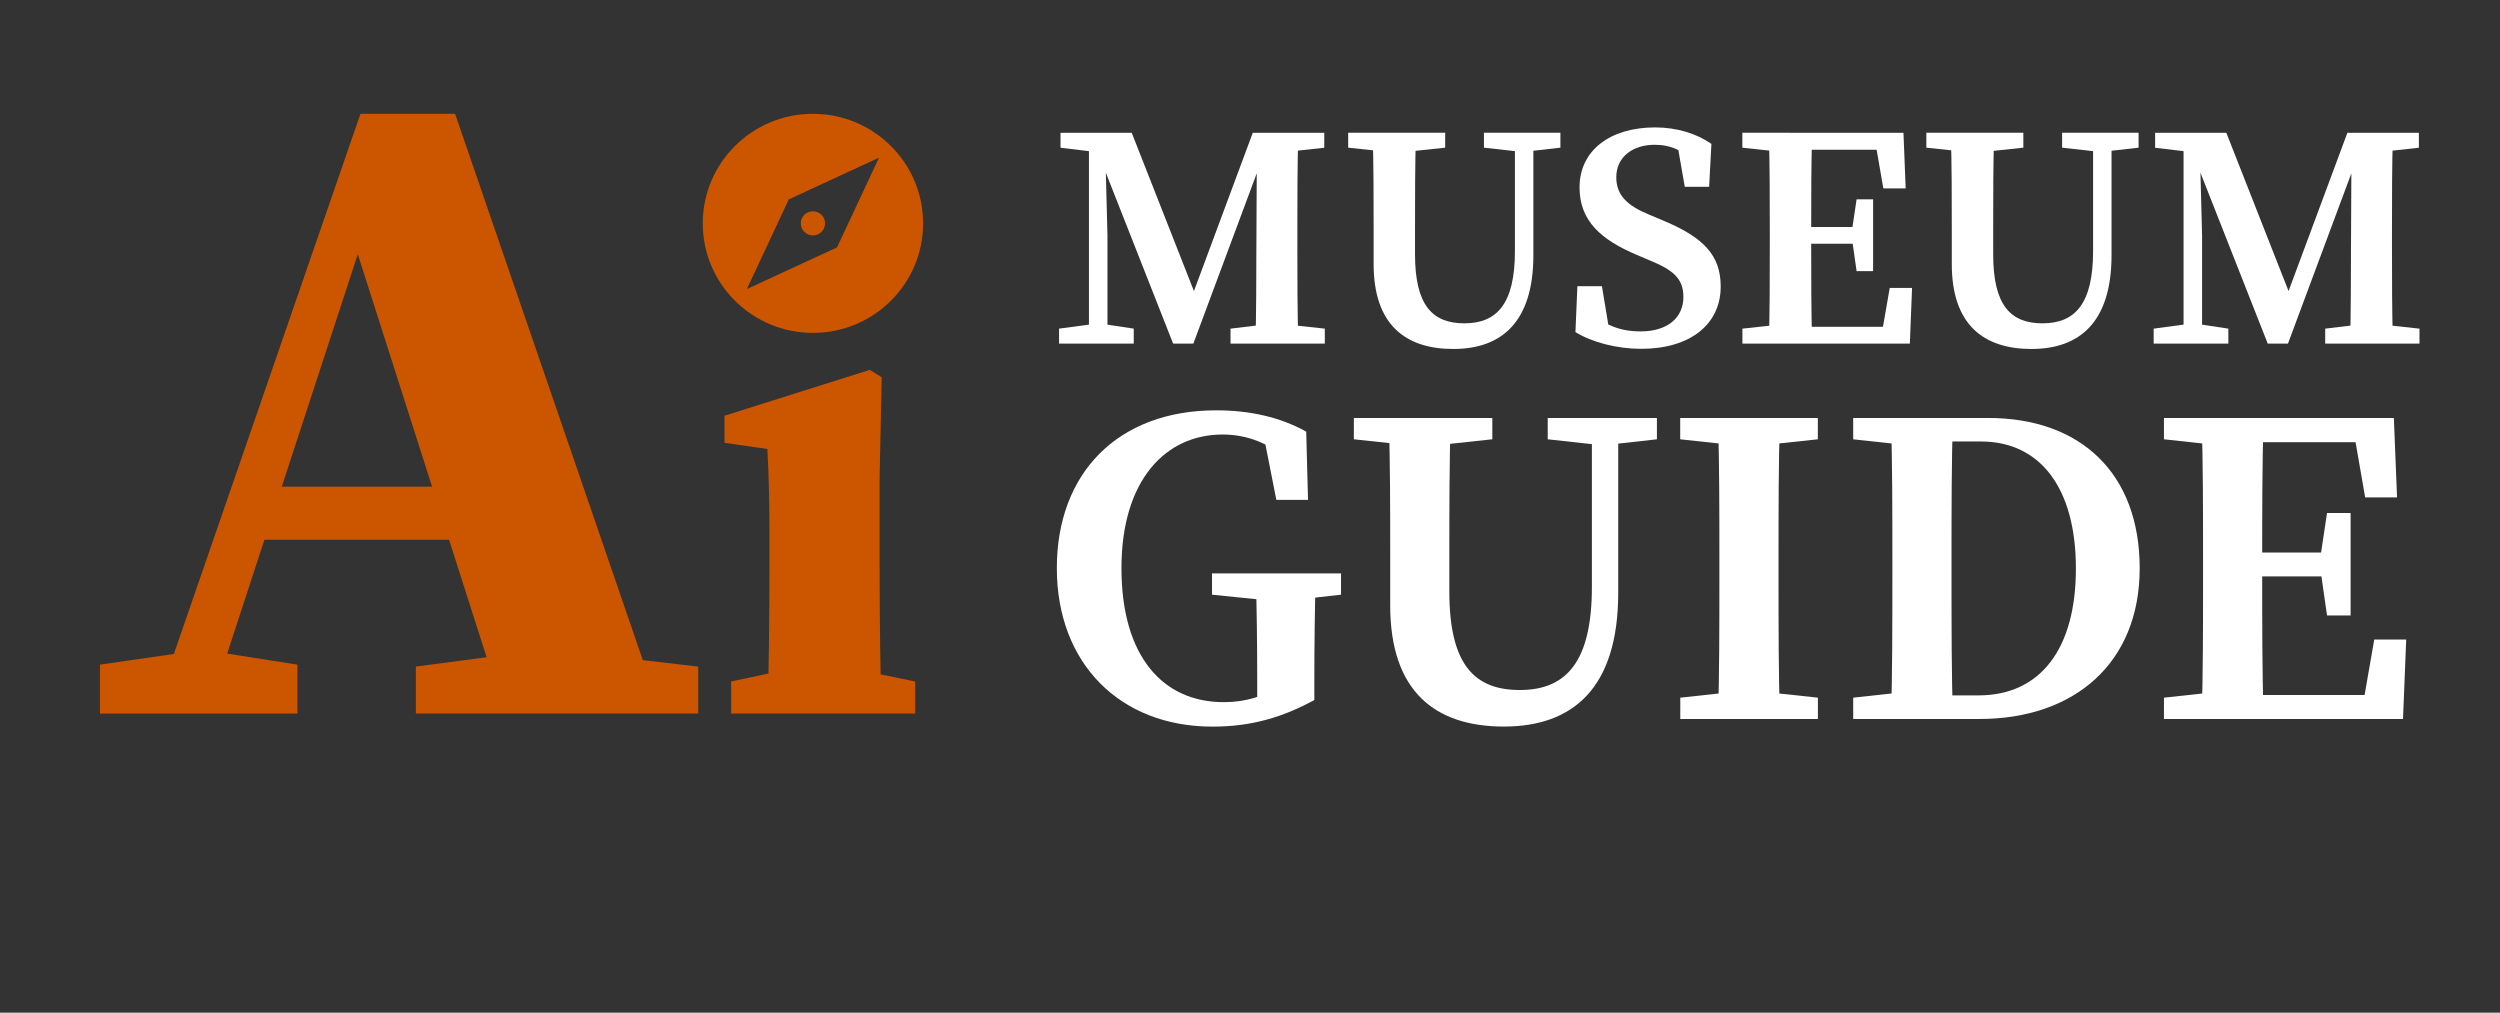<svg width="158" height="64" viewBox="0 0 158 64" fill="none" xmlns="http://www.w3.org/2000/svg">
<rect x="0" y="0" width="158" height="64" fill="#333333" stroke="none"/>
<path d="M6.318 42.006L12.273 41.143H13.307L18.798 42.006V45.099H6.318V42.006ZM22.781 7.193H28.762L41.785 45.095H31.891L22.01 14.182L24.179 11.276L13.119 45.095H9.688L22.781 7.193ZM16.55 30.756H32.18L33.481 34.111H15.577L16.546 30.756H16.55ZM26.282 42.128L32.824 41.265H36.698L44.129 42.128V45.095H26.282V42.128Z" fill="#CC5500"/>
<path d="M48.498 45.095C48.586 43.134 48.63 38.647 48.63 35.945V33.867C48.63 31.471 48.586 30.12 48.498 28.377L45.79 27.985V26.273L54.97 23.375L55.724 23.842L55.592 30.164V35.945C55.592 38.647 55.636 43.134 55.724 45.095H48.502H48.498ZM57.84 43.069V45.095H46.211V43.069L50.273 42.198H53.585L57.84 43.069Z" fill="#CC5500"/>
<path d="M66.937 20.77L69.176 20.469H69.667L71.652 20.77V21.715H66.933V20.77H66.937ZM67.025 8.392H69.803L69.816 9.638H69.531L67.025 9.337V8.392ZM68.821 8.392H69.825L69.991 14.87V21.715H68.821V8.392ZM68.896 8.392H71.525L75.806 19.284H75.127L79.175 8.392H80.38L75.42 21.715H74.141L68.896 8.392ZM77.769 20.77L80.275 20.469H80.946L83.728 20.77V21.715H77.769V20.77ZM79.403 15.703L79.438 8.392H82.054C81.993 10.435 81.993 12.522 81.993 14.618V15.489C81.993 17.572 81.993 19.663 82.054 21.715H79.342C79.403 19.672 79.394 17.585 79.403 15.703ZM80.687 8.392H83.693V9.337L80.95 9.638H80.687V8.392Z" fill="white"/>
<path d="M85.205 9.333V8.387H91.335V9.333L88.518 9.633H88.027L85.21 9.333H85.205ZM92.553 20.434C94.617 20.434 95.743 19.18 95.743 15.873V8.392H96.909V16.13C96.909 20.369 94.885 22.055 91.848 22.055C88.811 22.055 86.813 20.508 86.813 16.692V14.513C86.813 12.487 86.813 10.431 86.752 8.392H89.49C89.429 10.391 89.429 12.448 89.429 14.513V16.077C89.429 19.341 90.564 20.434 92.549 20.434H92.553ZM95.971 9.577L93.785 9.333V8.387H98.618V9.333L96.471 9.577H95.971Z" fill="white"/>
<path d="M106.391 18.774C106.391 17.594 105.738 17.062 104.253 16.452L103.442 16.108C101.22 15.162 99.827 13.986 99.827 11.847C99.827 9.485 101.786 8.052 104.603 8.052C106.001 8.052 107.237 8.453 108.161 9.093L108.017 11.807H106.479L105.948 8.775L107.412 9.394V10.396C106.378 9.529 105.624 9.15 104.568 9.15C103.21 9.15 102.149 9.903 102.149 11.202C102.149 12.365 102.881 13.01 104.213 13.559L105.081 13.925C107.701 15.014 108.748 16.151 108.748 18.112C108.748 20.482 106.838 22.046 103.722 22.046C102.206 22.046 100.616 21.637 99.568 20.988L99.691 18.086H101.242L101.768 21.262L100.331 20.735V19.772C101.597 20.565 102.36 20.944 103.696 20.944C105.37 20.944 106.391 20.09 106.391 18.766V18.774Z" fill="white"/>
<path d="M110.116 9.333V8.387H113.157V9.633H112.894L110.111 9.333H110.116ZM113.161 20.469V21.715H110.12V20.77L112.903 20.469H113.165H113.161ZM111.851 14.618C111.851 12.548 111.851 10.461 111.79 8.392H114.528C114.467 10.422 114.467 12.509 114.467 14.618V15.328C114.467 17.559 114.467 19.646 114.528 21.715H111.79C111.851 19.685 111.851 17.598 111.851 15.489V14.618ZM118.415 8.392L119.607 9.463H113.161V8.392H120.299L120.439 11.908H119.028L118.415 8.392ZM117.666 15.402H113.161V14.348H117.666V15.402ZM120.842 18.199L120.702 21.715H113.161V20.652H120.01L118.818 21.715L119.431 18.199H120.842ZM117.035 14.622L117.337 12.596H118.38V17.136H117.337L117.035 15.01V14.622Z" fill="white"/>
<path d="M121.745 9.333V8.387H127.875V9.333L125.058 9.633H124.567L121.75 9.333H121.745ZM129.093 20.434C131.157 20.434 132.283 19.18 132.283 15.873V8.392H133.449V16.13C133.449 20.369 131.425 22.055 128.388 22.055C125.351 22.055 123.353 20.508 123.353 16.692V14.513C123.353 12.487 123.353 10.431 123.292 8.392H126.031C125.969 10.391 125.969 12.448 125.969 14.513V16.077C125.969 19.341 127.104 20.434 129.089 20.434H129.093ZM132.511 9.577L130.325 9.333V8.387H135.158V9.333L133.011 9.577H132.511Z" fill="white"/>
<path d="M136.117 20.77L138.356 20.469H138.847L140.832 20.77V21.715H136.112V20.77H136.117ZM136.204 8.392H138.982L138.996 9.638H138.711L136.204 9.337V8.392ZM138.001 8.392H139.004L139.171 14.87V21.715H138.001V8.392ZM138.075 8.392H140.704L144.986 19.284H144.306L148.355 8.392H149.56L144.6 21.715H143.32L138.075 8.392ZM146.953 20.77L149.459 20.469H150.13L152.912 20.77V21.715H146.953V20.77ZM148.583 15.703L148.618 8.392H151.234C151.173 10.435 151.173 12.522 151.173 14.618V15.489C151.173 17.572 151.173 19.663 151.234 21.715H148.522C148.583 19.672 148.574 17.585 148.583 15.703ZM149.867 8.392H152.873V9.337L150.13 9.638H149.867V8.392Z" fill="white"/>
<path d="M83.07 44.241C81.072 45.326 79.109 45.923 76.629 45.923C70.775 45.923 66.792 41.923 66.792 35.906C66.792 29.889 70.657 25.933 76.861 25.933C79 25.933 80.906 26.364 82.553 27.279L82.667 31.593H80.665L79.797 27.192L81.69 27.68V29.253C80.209 27.989 78.811 27.462 77.26 27.462C73.689 27.462 70.876 30.316 70.876 35.906C70.876 41.496 73.501 44.376 77.335 44.376C78.754 44.376 79.767 44.023 81.208 43.287L79.456 44.886V42.96C79.456 40.708 79.425 38.503 79.368 36.237H83.154C83.097 38.459 83.066 40.703 83.066 43.012V44.241H83.07ZM76.599 37.584V36.237H84.753V37.584L81.475 37.954H80.231L76.599 37.584Z" fill="white"/>
<path d="M85.564 27.763V26.416H94.315V27.763L90.292 28.194H89.587L85.564 27.763ZM96.05 43.609C98.995 43.609 100.607 41.819 100.607 37.096V26.416H102.272V37.462C102.272 43.513 99.385 45.918 95.047 45.918C90.709 45.918 87.861 43.709 87.861 38.263V35.157C87.861 32.268 87.861 29.327 87.773 26.416H91.686C91.598 29.27 91.598 32.211 91.598 35.157V37.392C91.598 42.049 93.219 43.609 96.055 43.609H96.05ZM100.936 28.107L97.816 27.763V26.416H104.717V27.763L101.65 28.107H100.936Z" fill="white"/>
<path d="M106.189 27.763V26.416H114.887V27.763L110.874 28.194H110.159L106.189 27.763ZM110.878 43.661L114.892 44.093V45.439H106.194V44.093L110.164 43.661H110.878ZM108.665 35.305C108.665 32.351 108.665 29.371 108.578 26.416H112.491C112.403 29.314 112.403 32.294 112.403 35.305V36.538C112.403 39.501 112.403 42.485 112.491 45.439H108.578C108.665 42.542 108.665 39.562 108.665 36.551V35.305Z" fill="white"/>
<path d="M117.122 27.763V26.416H121.464V28.194H121.092L117.122 27.763ZM121.464 43.661V45.439H117.122V44.093L121.092 43.661H121.464ZM119.598 35.305C119.598 32.351 119.598 29.371 119.51 26.416H123.423C123.336 29.314 123.336 32.294 123.336 35.305V36.32C123.336 39.501 123.336 42.485 123.423 45.439H119.51C119.598 42.542 119.598 39.562 119.598 36.333V35.305ZM121.464 43.949H125.036C128.94 43.949 131.197 41.026 131.197 35.932C131.197 30.839 128.94 27.902 125.189 27.902H121.464V26.416H125.658C131.477 26.416 135.228 29.893 135.228 35.915C135.228 41.936 131.065 45.439 125.11 45.439H121.46V43.953L121.464 43.949Z" fill="white"/>
<path d="M136.762 27.763V26.416H141.104V28.194H140.732L136.762 27.763ZM141.104 43.661V45.439H136.762V44.093L140.732 43.661H141.104ZM139.233 35.305C139.233 32.351 139.233 29.371 139.145 26.416H143.058C142.971 29.314 142.971 32.294 142.971 35.305V36.32C142.971 39.501 142.971 42.485 143.058 45.439H139.145C139.233 42.542 139.233 39.562 139.233 36.551V35.305ZM148.606 26.416L150.306 27.946H141.104V26.416H151.292L151.493 31.436H149.478L148.606 26.416ZM147.537 36.429H141.104V34.921H147.537V36.429ZM152.072 40.42L151.87 45.439H141.104V43.923H150.88L149.18 45.439L150.052 40.42H152.067H152.072ZM146.634 35.313L147.068 32.42H148.558V38.899H147.068L146.634 35.862V35.309V35.313Z" fill="white"/>
<path d="M51.377 13.354C50.952 13.354 50.61 13.694 50.61 14.117C50.61 14.539 50.952 14.879 51.377 14.879C51.802 14.879 52.144 14.539 52.144 14.117C52.144 13.694 51.802 13.354 51.377 13.354ZM51.377 7.193C47.534 7.193 44.414 10.296 44.414 14.117C44.414 17.938 47.534 21.04 51.377 21.04C55.22 21.04 58.34 17.938 58.34 14.117C58.34 10.296 55.22 7.193 51.377 7.193ZM52.902 15.633L47.201 18.269L49.852 12.6L55.553 9.964L52.902 15.633Z" fill="#CC5500"/>
</svg>
